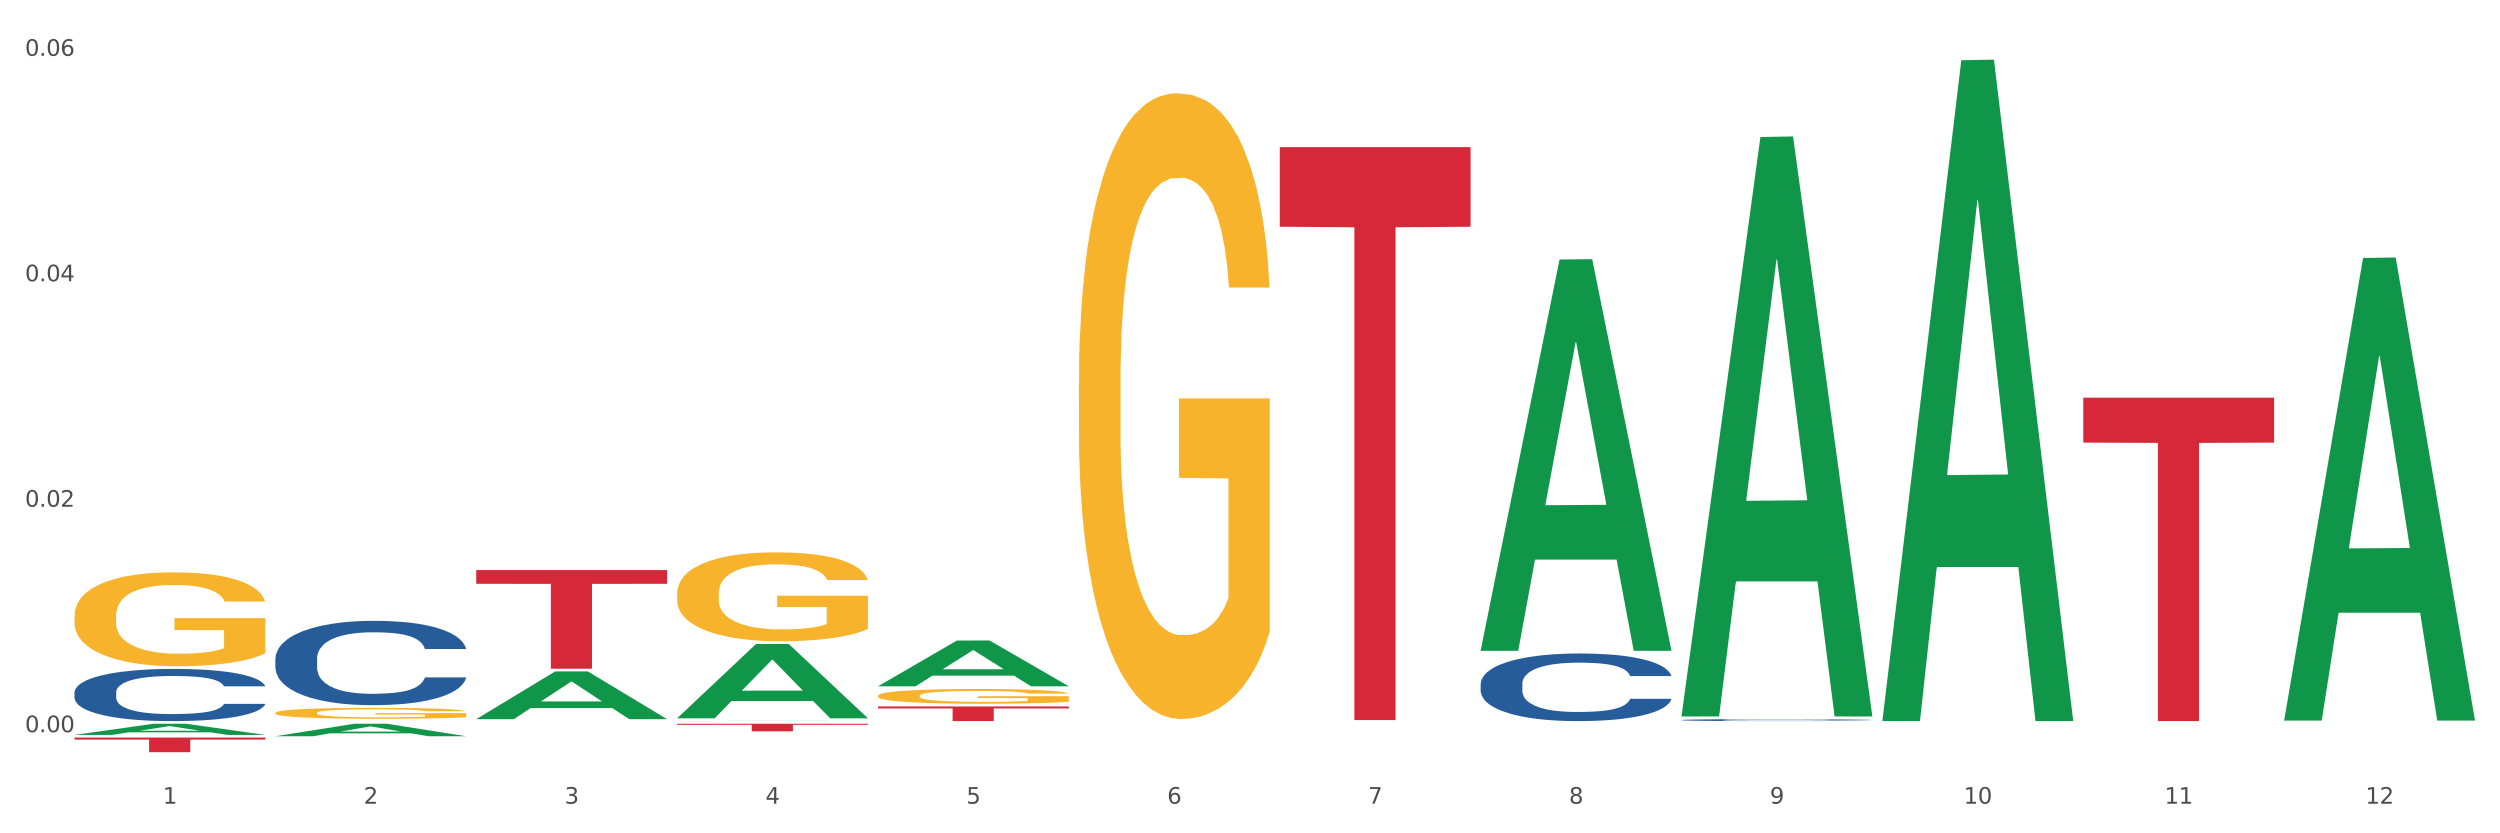 <?xml version="1.0" encoding="utf-8" standalone="no"?>
<!DOCTYPE svg PUBLIC "-//W3C//DTD SVG 1.1//EN"
  "http://www.w3.org/Graphics/SVG/1.1/DTD/svg11.dtd">
<svg xmlns:xlink="http://www.w3.org/1999/xlink" width="1080pt" height="360pt" viewBox="0 0 1080 360" xmlns="http://www.w3.org/2000/svg" version="1.1">
 <rect x="0" y="0" width="1080" height="360" fill="#333333" stroke="none"/>
 <defs>
  <style type="text/css">*{stroke-linejoin: round; stroke-linecap: butt}</style>
 </defs>
 <g id="figure_1">
  <g id="patch_1">
   <path d="M 0 360 
L 1080 360 
L 1080 0 
L 0 0 
z
" style="fill: #ffffff; stroke: #ffffff; stroke-linejoin: miter"/>
  </g>
  <g id="axes_1">
   <g id="matplotlib.axis_1">
    <g id="xtick_1">
     <g id="text_1">
      <!-- 1 -->
      <g style="fill: #4d4d4d" transform="translate(70.342 347.204) scale(0.096 -0.096)">
       <defs>
        <path id="DejaVuSans-31" d="M 794 531 
L 1825 531 
L 1825 4091 
L 703 3866 
L 703 4441 
L 1819 4666 
L 2450 4666 
L 2450 531 
L 3481 531 
L 3481 0 
L 794 0 
L 794 531 
z
" transform="scale(0.016)"/>
       </defs>
       <use xlink:href="#DejaVuSans-31"/>
      </g>
     </g>
    </g>
    <g id="xtick_2">
     <g id="text_2">
      <!-- 2 -->
      <g style="fill: #4d4d4d" transform="translate(157.122 347.204) scale(0.096 -0.096)">
       <defs>
        <path id="DejaVuSans-32" d="M 1228 531 
L 3431 531 
L 3431 0 
L 469 0 
L 469 531 
Q 828 903 1448 1529 
Q 2069 2156 2228 2338 
Q 2531 2678 2651 2914 
Q 2772 3150 2772 3378 
Q 2772 3750 2511 3984 
Q 2250 4219 1831 4219 
Q 1534 4219 1204 4116 
Q 875 4013 500 3803 
L 500 4441 
Q 881 4594 1212 4672 
Q 1544 4750 1819 4750 
Q 2544 4750 2975 4387 
Q 3406 4025 3406 3419 
Q 3406 3131 3298 2873 
Q 3191 2616 2906 2266 
Q 2828 2175 2409 1742 
Q 1991 1309 1228 531 
z
" transform="scale(0.016)"/>
       </defs>
       <use xlink:href="#DejaVuSans-32"/>
      </g>
     </g>
    </g>
    <g id="xtick_3">
     <g id="text_3">
      <!-- 3 -->
      <g style="fill: #4d4d4d" transform="translate(243.902 347.204) scale(0.096 -0.096)">
       <defs>
        <path id="DejaVuSans-33" d="M 2597 2516 
Q 3050 2419 3304 2112 
Q 3559 1806 3559 1356 
Q 3559 666 3084 287 
Q 2609 -91 1734 -91 
Q 1441 -91 1130 -33 
Q 819 25 488 141 
L 488 750 
Q 750 597 1062 519 
Q 1375 441 1716 441 
Q 2309 441 2620 675 
Q 2931 909 2931 1356 
Q 2931 1769 2642 2001 
Q 2353 2234 1838 2234 
L 1294 2234 
L 1294 2753 
L 1863 2753 
Q 2328 2753 2575 2939 
Q 2822 3125 2822 3475 
Q 2822 3834 2567 4026 
Q 2313 4219 1838 4219 
Q 1578 4219 1281 4162 
Q 984 4106 628 3988 
L 628 4550 
Q 988 4650 1302 4700 
Q 1616 4750 1894 4750 
Q 2613 4750 3031 4423 
Q 3450 4097 3450 3541 
Q 3450 3153 3228 2886 
Q 3006 2619 2597 2516 
z
" transform="scale(0.016)"/>
       </defs>
       <use xlink:href="#DejaVuSans-33"/>
      </g>
     </g>
    </g>
    <g id="xtick_4">
     <g id="text_4">
      <!-- 4 -->
      <g style="fill: #4d4d4d" transform="translate(330.683 347.204) scale(0.096 -0.096)">
       <defs>
        <path id="DejaVuSans-34" d="M 2419 4116 
L 825 1625 
L 2419 1625 
L 2419 4116 
z
M 2253 4666 
L 3047 4666 
L 3047 1625 
L 3713 1625 
L 3713 1100 
L 3047 1100 
L 3047 0 
L 2419 0 
L 2419 1100 
L 313 1100 
L 313 1709 
L 2253 4666 
z
" transform="scale(0.016)"/>
       </defs>
       <use xlink:href="#DejaVuSans-34"/>
      </g>
     </g>
    </g>
    <g id="xtick_5">
     <g id="text_5">
      <!-- 5 -->
      <g style="fill: #4d4d4d" transform="translate(417.463 347.204) scale(0.096 -0.096)">
       <defs>
        <path id="DejaVuSans-35" d="M 691 4666 
L 3169 4666 
L 3169 4134 
L 1269 4134 
L 1269 2991 
Q 1406 3038 1543 3061 
Q 1681 3084 1819 3084 
Q 2600 3084 3056 2656 
Q 3513 2228 3513 1497 
Q 3513 744 3044 326 
Q 2575 -91 1722 -91 
Q 1428 -91 1123 -41 
Q 819 9 494 109 
L 494 744 
Q 775 591 1075 516 
Q 1375 441 1709 441 
Q 2250 441 2565 725 
Q 2881 1009 2881 1497 
Q 2881 1984 2565 2268 
Q 2250 2553 1709 2553 
Q 1456 2553 1204 2497 
Q 953 2441 691 2322 
L 691 4666 
z
" transform="scale(0.016)"/>
       </defs>
       <use xlink:href="#DejaVuSans-35"/>
      </g>
     </g>
    </g>
    <g id="xtick_6">
     <g id="text_6">
      <!-- 6 -->
      <g style="fill: #4d4d4d" transform="translate(504.243 347.204) scale(0.096 -0.096)">
       <defs>
        <path id="DejaVuSans-36" d="M 2113 2584 
Q 1688 2584 1439 2293 
Q 1191 2003 1191 1497 
Q 1191 994 1439 701 
Q 1688 409 2113 409 
Q 2538 409 2786 701 
Q 3034 994 3034 1497 
Q 3034 2003 2786 2293 
Q 2538 2584 2113 2584 
z
M 3366 4563 
L 3366 3988 
Q 3128 4100 2886 4159 
Q 2644 4219 2406 4219 
Q 1781 4219 1451 3797 
Q 1122 3375 1075 2522 
Q 1259 2794 1537 2939 
Q 1816 3084 2150 3084 
Q 2853 3084 3261 2657 
Q 3669 2231 3669 1497 
Q 3669 778 3244 343 
Q 2819 -91 2113 -91 
Q 1303 -91 875 529 
Q 447 1150 447 2328 
Q 447 3434 972 4092 
Q 1497 4750 2381 4750 
Q 2619 4750 2861 4703 
Q 3103 4656 3366 4563 
z
" transform="scale(0.016)"/>
       </defs>
       <use xlink:href="#DejaVuSans-36"/>
      </g>
     </g>
    </g>
    <g id="xtick_7">
     <g id="text_7">
      <!-- 7 -->
      <g style="fill: #4d4d4d" transform="translate(591.024 347.204) scale(0.096 -0.096)">
       <defs>
        <path id="DejaVuSans-37" d="M 525 4666 
L 3525 4666 
L 3525 4397 
L 1831 0 
L 1172 0 
L 2766 4134 
L 525 4134 
L 525 4666 
z
" transform="scale(0.016)"/>
       </defs>
       <use xlink:href="#DejaVuSans-37"/>
      </g>
     </g>
    </g>
    <g id="xtick_8">
     <g id="text_8">
      <!-- 8 -->
      <g style="fill: #4d4d4d" transform="translate(677.804 347.204) scale(0.096 -0.096)">
       <defs>
        <path id="DejaVuSans-38" d="M 2034 2216 
Q 1584 2216 1326 1975 
Q 1069 1734 1069 1313 
Q 1069 891 1326 650 
Q 1584 409 2034 409 
Q 2484 409 2743 651 
Q 3003 894 3003 1313 
Q 3003 1734 2745 1975 
Q 2488 2216 2034 2216 
z
M 1403 2484 
Q 997 2584 770 2862 
Q 544 3141 544 3541 
Q 544 4100 942 4425 
Q 1341 4750 2034 4750 
Q 2731 4750 3128 4425 
Q 3525 4100 3525 3541 
Q 3525 3141 3298 2862 
Q 3072 2584 2669 2484 
Q 3125 2378 3379 2068 
Q 3634 1759 3634 1313 
Q 3634 634 3220 271 
Q 2806 -91 2034 -91 
Q 1263 -91 848 271 
Q 434 634 434 1313 
Q 434 1759 690 2068 
Q 947 2378 1403 2484 
z
M 1172 3481 
Q 1172 3119 1398 2916 
Q 1625 2713 2034 2713 
Q 2441 2713 2670 2916 
Q 2900 3119 2900 3481 
Q 2900 3844 2670 4047 
Q 2441 4250 2034 4250 
Q 1625 4250 1398 4047 
Q 1172 3844 1172 3481 
z
" transform="scale(0.016)"/>
       </defs>
       <use xlink:href="#DejaVuSans-38"/>
      </g>
     </g>
    </g>
    <g id="xtick_9">
     <g id="text_9">
      <!-- 9 -->
      <g style="fill: #4d4d4d" transform="translate(764.584 347.204) scale(0.096 -0.096)">
       <defs>
        <path id="DejaVuSans-39" d="M 703 97 
L 703 672 
Q 941 559 1184 500 
Q 1428 441 1663 441 
Q 2288 441 2617 861 
Q 2947 1281 2994 2138 
Q 2813 1869 2534 1725 
Q 2256 1581 1919 1581 
Q 1219 1581 811 2004 
Q 403 2428 403 3163 
Q 403 3881 828 4315 
Q 1253 4750 1959 4750 
Q 2769 4750 3195 4129 
Q 3622 3509 3622 2328 
Q 3622 1225 3098 567 
Q 2575 -91 1691 -91 
Q 1453 -91 1209 -44 
Q 966 3 703 97 
z
M 1959 2075 
Q 2384 2075 2632 2365 
Q 2881 2656 2881 3163 
Q 2881 3666 2632 3958 
Q 2384 4250 1959 4250 
Q 1534 4250 1286 3958 
Q 1038 3666 1038 3163 
Q 1038 2656 1286 2365 
Q 1534 2075 1959 2075 
z
" transform="scale(0.016)"/>
       </defs>
       <use xlink:href="#DejaVuSans-39"/>
      </g>
     </g>
    </g>
    <g id="xtick_10">
     <g id="text_10">
      <!-- 10 -->
      <g style="fill: #4d4d4d" transform="translate(848.311 347.204) scale(0.096 -0.096)">
       <defs>
        <path id="DejaVuSans-30" d="M 2034 4250 
Q 1547 4250 1301 3770 
Q 1056 3291 1056 2328 
Q 1056 1369 1301 889 
Q 1547 409 2034 409 
Q 2525 409 2770 889 
Q 3016 1369 3016 2328 
Q 3016 3291 2770 3770 
Q 2525 4250 2034 4250 
z
M 2034 4750 
Q 2819 4750 3233 4129 
Q 3647 3509 3647 2328 
Q 3647 1150 3233 529 
Q 2819 -91 2034 -91 
Q 1250 -91 836 529 
Q 422 1150 422 2328 
Q 422 3509 836 4129 
Q 1250 4750 2034 4750 
z
" transform="scale(0.016)"/>
       </defs>
       <use xlink:href="#DejaVuSans-31"/>
       <use xlink:href="#DejaVuSans-30" transform="translate(63.623 0)"/>
      </g>
     </g>
    </g>
    <g id="xtick_11">
     <g id="text_11">
      <!-- 11 -->
      <g style="fill: #4d4d4d" transform="translate(935.091 347.204) scale(0.096 -0.096)">
       <use xlink:href="#DejaVuSans-31"/>
       <use xlink:href="#DejaVuSans-31" transform="translate(63.623 0)"/>
      </g>
     </g>
    </g>
    <g id="xtick_12">
     <g id="text_12">
      <!-- 12 -->
      <g style="fill: #4d4d4d" transform="translate(1021.871 347.204) scale(0.096 -0.096)">
       <use xlink:href="#DejaVuSans-31"/>
       <use xlink:href="#DejaVuSans-32" transform="translate(63.623 0)"/>
      </g>
     </g>
    </g>
    <g id="xtick_13"/>
    <g id="xtick_14"/>
    <g id="xtick_15"/>
    <g id="xtick_16"/>
    <g id="xtick_17"/>
    <g id="xtick_18"/>
    <g id="xtick_19"/>
    <g id="xtick_20"/>
    <g id="xtick_21"/>
    <g id="xtick_22"/>
    <g id="xtick_23"/>
   </g>
   <g id="matplotlib.axis_2">
    <g id="ytick_1">
     <g id="text_13">
      <!-- 0.00 -->
      <g style="fill: #4d4d4d" transform="translate(10.8 316.31) scale(0.096 -0.096)">
       <defs>
        <path id="DejaVuSans-2e" d="M 684 794 
L 1344 794 
L 1344 0 
L 684 0 
L 684 794 
z
" transform="scale(0.016)"/>
       </defs>
       <use xlink:href="#DejaVuSans-30"/>
       <use xlink:href="#DejaVuSans-2e" transform="translate(63.623 0)"/>
       <use xlink:href="#DejaVuSans-30" transform="translate(95.41 0)"/>
       <use xlink:href="#DejaVuSans-30" transform="translate(159.033 0)"/>
      </g>
     </g>
    </g>
    <g id="ytick_2">
     <g id="text_14">
      <!-- 0.02 -->
      <g style="fill: #4d4d4d" transform="translate(10.8 218.911) scale(0.096 -0.096)">
       <use xlink:href="#DejaVuSans-30"/>
       <use xlink:href="#DejaVuSans-2e" transform="translate(63.623 0)"/>
       <use xlink:href="#DejaVuSans-30" transform="translate(95.41 0)"/>
       <use xlink:href="#DejaVuSans-32" transform="translate(159.033 0)"/>
      </g>
     </g>
    </g>
    <g id="ytick_3">
     <g id="text_15">
      <!-- 0.04 -->
      <g style="fill: #4d4d4d" transform="translate(10.8 121.513) scale(0.096 -0.096)">
       <use xlink:href="#DejaVuSans-30"/>
       <use xlink:href="#DejaVuSans-2e" transform="translate(63.623 0)"/>
       <use xlink:href="#DejaVuSans-30" transform="translate(95.41 0)"/>
       <use xlink:href="#DejaVuSans-34" transform="translate(159.033 0)"/>
      </g>
     </g>
    </g>
    <g id="ytick_4">
     <g id="text_16">
      <!-- 0.06 -->
      <g style="fill: #4d4d4d" transform="translate(10.8 24.115) scale(0.096 -0.096)">
       <use xlink:href="#DejaVuSans-30"/>
       <use xlink:href="#DejaVuSans-2e" transform="translate(63.623 0)"/>
       <use xlink:href="#DejaVuSans-30" transform="translate(95.41 0)"/>
       <use xlink:href="#DejaVuSans-36" transform="translate(159.033 0)"/>
      </g>
     </g>
    </g>
    <g id="ytick_5"/>
    <g id="ytick_6"/>
    <g id="ytick_7"/>
   </g>
   <g id="PolyCollection_1">
    <path d="M 32.175 317.47 
L 32.26 317.465 
L 66.256 312.667 
L 80.365 312.662 
L 114.616 317.479 
L 98.298 317.479 
L 90.904 316.357 
L 55.803 316.357 
L 55.548 316.375 
L 48.408 317.479 
L 32.175 317.479 
L 32.175 317.47 
L 60.222 315.688 
L 86.484 315.683 
L 73.481 313.689 
L 73.311 313.68 
L 73.141 313.693 
L 60.137 315.683 
L 60.222 315.688 
L 32.175 317.47 
z
" clip-path="url(#pbe9afb6600)" style="fill: #109648"/>
    <path d="M 32.175 299.101 
L 32.272 299.08 
L 32.272 298.504 
L 32.565 297.722 
L 33.637 296.281 
L 35.001 295.189 
L 37.34 293.913 
L 38.607 293.378 
L 40.263 292.781 
L 43.674 291.813 
L 47.572 290.99 
L 50.3 290.537 
L 52.347 290.249 
L 56.927 289.734 
L 59.558 289.508 
L 62.287 289.322 
L 64.625 289.199 
L 68.523 289.055 
L 71.642 288.993 
L 75.247 288.972 
L 78.268 288.993 
L 82.263 289.075 
L 88.11 289.322 
L 90.352 289.466 
L 93.373 289.713 
L 96.491 290.043 
L 99.025 290.372 
L 101.948 290.846 
L 104.969 291.463 
L 107.892 292.246 
L 109.939 292.966 
L 111.595 293.728 
L 113.057 294.654 
L 114.129 295.663 
L 114.616 296.507 
L 96.783 296.507 
L 96.296 295.745 
L 95.322 294.922 
L 94.347 294.366 
L 93.275 293.913 
L 91.619 293.398 
L 90.157 293.069 
L 87.721 292.678 
L 85.479 292.431 
L 83.628 292.287 
L 81.386 292.163 
L 76.611 292.04 
L 73.201 292.04 
L 71.057 292.081 
L 68.426 292.184 
L 66.184 292.328 
L 63.553 292.575 
L 61.507 292.843 
L 59.461 293.193 
L 58.291 293.44 
L 56.537 293.893 
L 55.368 294.263 
L 53.809 294.901 
L 52.932 295.354 
L 51.372 296.528 
L 50.69 297.392 
L 50.398 297.989 
L 50.203 298.648 
L 50.203 301.86 
L 50.788 303.301 
L 51.275 303.918 
L 52.054 304.618 
L 53.516 305.524 
L 55.66 306.409 
L 57.901 307.047 
L 59.753 307.439 
L 61.507 307.727 
L 63.261 307.953 
L 65.405 308.159 
L 67.159 308.283 
L 69.79 308.406 
L 72.908 308.468 
L 75.345 308.468 
L 80.314 308.365 
L 82.556 308.262 
L 84.7 308.118 
L 87.038 307.891 
L 88.89 307.644 
L 89.962 307.459 
L 91.716 307.068 
L 93.08 306.656 
L 94.25 306.183 
L 95.029 305.771 
L 95.906 305.153 
L 96.588 304.453 
L 96.783 304.083 
L 114.616 304.083 
L 114.227 304.824 
L 113.544 305.545 
L 112.18 306.512 
L 111.108 307.068 
L 109.452 307.747 
L 107.697 308.324 
L 105.261 308.962 
L 103.02 309.435 
L 100.681 309.847 
L 98.148 310.218 
L 93.567 310.732 
L 91.911 310.877 
L 88.403 311.124 
L 85.674 311.268 
L 81.679 311.412 
L 77.586 311.494 
L 73.298 311.515 
L 69.498 311.474 
L 65.307 311.35 
L 62.676 311.227 
L 59.753 311.041 
L 56.342 310.753 
L 53.126 310.403 
L 50.105 309.991 
L 47.279 309.518 
L 44.648 308.983 
L 41.238 308.097 
L 38.704 307.233 
L 36.853 306.43 
L 35.586 305.75 
L 34.319 304.886 
L 33.637 304.289 
L 32.565 302.848 
L 32.175 301.51 
L 32.175 299.101 
z
" clip-path="url(#pbe9afb6600)" style="fill: #255c99"/>
    <path d="M 118.955 284.572 
L 119.053 284.538 
L 119.053 283.607 
L 119.345 282.343 
L 120.417 280.014 
L 121.781 278.251 
L 124.12 276.188 
L 125.387 275.323 
L 127.044 274.358 
L 130.454 272.795 
L 134.352 271.464 
L 137.081 270.732 
L 139.127 270.266 
L 143.707 269.435 
L 146.338 269.069 
L 149.067 268.769 
L 151.406 268.57 
L 155.304 268.337 
L 158.422 268.237 
L 162.028 268.204 
L 165.048 268.237 
L 169.044 268.37 
L 174.891 268.769 
L 177.132 269.002 
L 180.153 269.402 
L 183.271 269.934 
L 185.805 270.466 
L 188.728 271.231 
L 191.749 272.229 
L 194.673 273.493 
L 196.719 274.658 
L 198.376 275.889 
L 199.837 277.386 
L 200.909 279.016 
L 201.397 280.38 
L 183.564 280.38 
L 183.076 279.149 
L 182.102 277.818 
L 181.127 276.92 
L 180.055 276.188 
L 178.399 275.356 
L 176.937 274.824 
L 174.501 274.192 
L 172.26 273.793 
L 170.408 273.56 
L 168.167 273.36 
L 163.392 273.161 
L 159.981 273.161 
L 157.837 273.227 
L 155.206 273.394 
L 152.965 273.627 
L 150.334 274.026 
L 148.287 274.458 
L 146.241 275.024 
L 145.071 275.423 
L 143.317 276.155 
L 142.148 276.754 
L 140.589 277.785 
L 139.712 278.517 
L 138.153 280.413 
L 137.471 281.81 
L 137.178 282.775 
L 136.983 283.84 
L 136.983 289.029 
L 137.568 291.358 
L 138.055 292.356 
L 138.835 293.487 
L 140.297 294.951 
L 142.44 296.382 
L 144.682 297.413 
L 146.533 298.045 
L 148.287 298.511 
L 150.041 298.877 
L 152.185 299.209 
L 153.939 299.409 
L 156.57 299.609 
L 159.689 299.708 
L 162.125 299.708 
L 167.095 299.542 
L 169.336 299.376 
L 171.48 299.143 
L 173.819 298.777 
L 175.67 298.378 
L 176.742 298.078 
L 178.496 297.446 
L 179.861 296.781 
L 181.03 296.016 
L 181.81 295.35 
L 182.687 294.352 
L 183.369 293.221 
L 183.564 292.622 
L 201.397 292.622 
L 201.007 293.82 
L 200.325 294.984 
L 198.96 296.548 
L 197.889 297.446 
L 196.232 298.544 
L 194.478 299.475 
L 192.042 300.507 
L 189.8 301.272 
L 187.462 301.937 
L 184.928 302.536 
L 180.348 303.368 
L 178.691 303.601 
L 175.183 304 
L 172.454 304.233 
L 168.459 304.466 
L 164.366 304.599 
L 160.079 304.632 
L 156.278 304.565 
L 152.088 304.366 
L 149.457 304.166 
L 146.533 303.867 
L 143.123 303.401 
L 139.907 302.836 
L 136.886 302.17 
L 134.06 301.405 
L 131.429 300.54 
L 128.018 299.11 
L 125.484 297.712 
L 123.633 296.415 
L 122.366 295.317 
L 121.099 293.92 
L 120.417 292.955 
L 119.345 290.626 
L 118.955 288.464 
L 118.955 284.572 
z
" clip-path="url(#pbe9afb6600)" style="fill: #255c99"/>
    <path d="M 292.516 311.481 
L 292.613 311.481 
L 292.613 311.48 
L 292.906 311.478 
L 293.978 311.474 
L 295.342 311.471 
L 297.681 311.467 
L 298.948 311.466 
L 300.604 311.464 
L 304.015 311.462 
L 307.913 311.46 
L 310.641 311.458 
L 312.688 311.458 
L 317.268 311.456 
L 319.899 311.456 
L 322.628 311.455 
L 324.966 311.455 
L 328.864 311.454 
L 331.983 311.454 
L 335.588 311.454 
L 338.609 311.454 
L 342.604 311.454 
L 348.451 311.455 
L 350.693 311.456 
L 353.714 311.456 
L 356.832 311.457 
L 359.366 311.458 
L 362.289 311.459 
L 365.31 311.461 
L 368.233 311.463 
L 370.28 311.465 
L 371.936 311.467 
L 373.398 311.469 
L 374.47 311.472 
L 374.957 311.474 
L 357.124 311.474 
L 356.637 311.472 
L 355.663 311.47 
L 354.688 311.469 
L 353.616 311.467 
L 351.96 311.466 
L 350.498 311.465 
L 348.062 311.464 
L 345.82 311.463 
L 343.969 311.463 
L 341.727 311.463 
L 336.952 311.462 
L 333.542 311.462 
L 331.398 311.463 
L 328.767 311.463 
L 326.525 311.463 
L 323.894 311.464 
L 321.848 311.465 
L 319.802 311.466 
L 318.632 311.466 
L 316.878 311.467 
L 315.709 311.468 
L 314.15 311.47 
L 313.273 311.471 
L 311.713 311.474 
L 311.031 311.477 
L 310.739 311.478 
L 310.544 311.48 
L 310.544 311.489 
L 311.129 311.493 
L 311.616 311.494 
L 312.395 311.496 
L 313.857 311.499 
L 316.001 311.501 
L 318.242 311.503 
L 320.094 311.504 
L 321.848 311.505 
L 323.602 311.505 
L 325.746 311.506 
L 327.5 311.506 
L 330.131 311.506 
L 333.249 311.507 
L 335.686 311.507 
L 340.655 311.506 
L 342.897 311.506 
L 345.041 311.506 
L 347.379 311.505 
L 349.231 311.504 
L 350.303 311.504 
L 352.057 311.503 
L 353.421 311.502 
L 354.591 311.5 
L 355.37 311.499 
L 356.247 311.498 
L 356.929 311.496 
L 357.124 311.495 
L 374.957 311.495 
L 374.568 311.497 
L 373.885 311.499 
L 372.521 311.501 
L 371.449 311.503 
L 369.793 311.505 
L 368.038 311.506 
L 365.602 311.508 
L 363.361 311.509 
L 361.022 311.51 
L 358.489 311.511 
L 353.908 311.513 
L 352.252 311.513 
L 348.744 311.514 
L 346.015 311.514 
L 342.02 311.514 
L 337.927 311.515 
L 333.639 311.515 
L 329.839 311.515 
L 325.648 311.514 
L 323.017 311.514 
L 320.094 311.513 
L 316.683 311.513 
L 313.467 311.512 
L 310.447 311.511 
L 307.621 311.509 
L 304.989 311.508 
L 301.579 311.506 
L 299.045 311.503 
L 297.194 311.501 
L 295.927 311.499 
L 294.66 311.497 
L 293.978 311.495 
L 292.906 311.491 
L 292.516 311.488 
L 292.516 311.481 
z
" clip-path="url(#pbe9afb6600)" style="fill: #255c99"/>
    <path d="M 639.637 295.429 
L 639.735 295.402 
L 639.735 294.655 
L 640.027 293.642 
L 641.099 291.774 
L 642.463 290.361 
L 644.802 288.707 
L 646.069 288.013 
L 647.726 287.239 
L 651.136 285.986 
L 655.034 284.919 
L 657.763 284.332 
L 659.809 283.958 
L 664.389 283.291 
L 667.02 282.998 
L 669.749 282.758 
L 672.088 282.598 
L 675.986 282.411 
L 679.104 282.331 
L 682.71 282.304 
L 685.73 282.331 
L 689.726 282.438 
L 695.573 282.758 
L 697.814 282.945 
L 700.835 283.265 
L 703.953 283.692 
L 706.487 284.118 
L 709.41 284.732 
L 712.431 285.532 
L 715.355 286.546 
L 717.401 287.48 
L 719.058 288.467 
L 720.519 289.667 
L 721.591 290.974 
L 722.079 292.068 
L 704.246 292.068 
L 703.758 291.081 
L 702.784 290.014 
L 701.809 289.294 
L 700.737 288.707 
L 699.081 288.04 
L 697.619 287.613 
L 695.183 287.106 
L 692.942 286.786 
L 691.09 286.599 
L 688.849 286.439 
L 684.074 286.279 
L 680.663 286.279 
L 678.519 286.332 
L 675.888 286.466 
L 673.647 286.653 
L 671.016 286.973 
L 668.969 287.319 
L 666.923 287.773 
L 665.754 288.093 
L 663.999 288.68 
L 662.83 289.16 
L 661.271 289.987 
L 660.394 290.574 
L 658.835 292.094 
L 658.153 293.215 
L 657.86 293.989 
L 657.665 294.842 
L 657.665 299.004 
L 658.25 300.871 
L 658.737 301.671 
L 659.517 302.578 
L 660.979 303.752 
L 663.122 304.899 
L 665.364 305.726 
L 667.215 306.233 
L 668.969 306.606 
L 670.723 306.9 
L 672.867 307.167 
L 674.621 307.327 
L 677.252 307.487 
L 680.371 307.567 
L 682.807 307.567 
L 687.777 307.433 
L 690.018 307.3 
L 692.162 307.113 
L 694.501 306.82 
L 696.352 306.5 
L 697.424 306.26 
L 699.178 305.753 
L 700.543 305.219 
L 701.712 304.606 
L 702.492 304.072 
L 703.369 303.272 
L 704.051 302.365 
L 704.246 301.885 
L 722.079 301.885 
L 721.689 302.845 
L 721.007 303.779 
L 719.642 305.032 
L 718.571 305.753 
L 716.914 306.633 
L 715.16 307.38 
L 712.724 308.207 
L 710.482 308.82 
L 708.144 309.354 
L 705.61 309.834 
L 701.03 310.501 
L 699.373 310.688 
L 695.865 311.008 
L 693.136 311.195 
L 689.141 311.381 
L 685.048 311.488 
L 680.761 311.515 
L 676.96 311.461 
L 672.77 311.301 
L 670.139 311.141 
L 667.215 310.901 
L 663.805 310.528 
L 660.589 310.074 
L 657.568 309.541 
L 654.742 308.927 
L 652.111 308.234 
L 648.7 307.086 
L 646.166 305.966 
L 644.315 304.926 
L 643.048 304.045 
L 641.781 302.925 
L 641.099 302.151 
L 640.027 300.284 
L 639.637 298.55 
L 639.637 295.429 
z
" clip-path="url(#pbe9afb6600)" style="fill: #255c99"/>
    <path d="M 726.418 311.047 
L 726.515 311.046 
L 726.515 311.025 
L 726.807 310.995 
L 727.879 310.941 
L 729.244 310.9 
L 731.582 310.852 
L 732.849 310.832 
L 734.506 310.809 
L 737.917 310.773 
L 741.815 310.742 
L 744.543 310.725 
L 746.589 310.714 
L 751.17 310.695 
L 753.801 310.686 
L 756.529 310.679 
L 758.868 310.674 
L 762.766 310.669 
L 765.884 310.667 
L 769.49 310.666 
L 772.511 310.667 
L 776.506 310.67 
L 782.353 310.679 
L 784.594 310.684 
L 787.615 310.694 
L 790.734 310.706 
L 793.267 310.719 
L 796.191 310.736 
L 799.212 310.76 
L 802.135 310.789 
L 804.181 310.816 
L 805.838 310.845 
L 807.3 310.88 
L 808.372 310.918 
L 808.859 310.95 
L 791.026 310.95 
L 790.539 310.921 
L 789.564 310.89 
L 788.59 310.869 
L 787.518 310.852 
L 785.861 310.833 
L 784.399 310.82 
L 781.963 310.805 
L 779.722 310.796 
L 777.87 310.791 
L 775.629 310.786 
L 770.854 310.781 
L 767.443 310.781 
L 765.3 310.783 
L 762.668 310.787 
L 760.427 310.792 
L 757.796 310.802 
L 755.75 310.812 
L 753.703 310.825 
L 752.534 310.834 
L 750.78 310.851 
L 749.61 310.865 
L 748.051 310.889 
L 747.174 310.906 
L 745.615 310.95 
L 744.933 310.983 
L 744.641 311.005 
L 744.446 311.03 
L 744.446 311.151 
L 745.03 311.205 
L 745.518 311.229 
L 746.297 311.255 
L 747.759 311.289 
L 749.903 311.322 
L 752.144 311.346 
L 753.996 311.361 
L 755.75 311.372 
L 757.504 311.381 
L 759.648 311.388 
L 761.402 311.393 
L 764.033 311.398 
L 767.151 311.4 
L 769.587 311.4 
L 774.557 311.396 
L 776.798 311.392 
L 778.942 311.387 
L 781.281 311.378 
L 783.133 311.369 
L 784.205 311.362 
L 785.959 311.347 
L 787.323 311.332 
L 788.492 311.314 
L 789.272 311.298 
L 790.149 311.275 
L 790.831 311.249 
L 791.026 311.235 
L 808.859 311.235 
L 808.469 311.263 
L 807.787 311.29 
L 806.423 311.326 
L 805.351 311.347 
L 803.694 311.373 
L 801.94 311.395 
L 799.504 311.419 
L 797.263 311.436 
L 794.924 311.452 
L 792.39 311.466 
L 787.81 311.485 
L 786.154 311.491 
L 782.645 311.5 
L 779.917 311.505 
L 775.921 311.511 
L 771.829 311.514 
L 767.541 311.515 
L 763.74 311.513 
L 759.55 311.509 
L 756.919 311.504 
L 753.996 311.497 
L 750.585 311.486 
L 747.369 311.473 
L 744.348 311.457 
L 741.522 311.44 
L 738.891 311.419 
L 735.48 311.386 
L 732.947 311.353 
L 731.095 311.323 
L 729.828 311.298 
L 728.562 311.265 
L 727.879 311.243 
L 726.807 311.188 
L 726.418 311.138 
L 726.418 311.047 
z
" clip-path="url(#pbe9afb6600)" style="fill: #255c99"/>
    <path d="M 32.175 318.626 
L 114.616 318.626 
L 114.616 319.505 
L 82.187 319.511 
L 82.187 324.95 
L 64.409 324.95 
L 64.409 319.511 
L 32.175 319.505 
L 32.175 318.632 
L 32.175 318.626 
z
" clip-path="url(#pbe9afb6600)" style="fill: #d62839"/>
    <path d="M 205.736 246.274 
L 288.177 246.274 
L 288.177 252.197 
L 255.747 252.237 
L 255.747 288.893 
L 237.97 288.893 
L 237.97 252.237 
L 205.736 252.197 
L 205.736 246.314 
L 205.736 246.274 
z
" clip-path="url(#pbe9afb6600)" style="fill: #d62839"/>
    <path d="M 292.516 312.662 
L 374.957 312.662 
L 374.957 313.118 
L 342.528 313.121 
L 342.528 315.938 
L 324.75 315.938 
L 324.75 313.121 
L 292.516 313.118 
L 292.516 312.665 
L 292.516 312.662 
z
" clip-path="url(#pbe9afb6600)" style="fill: #d62839"/>
    <path d="M 379.296 305.18 
L 461.738 305.18 
L 461.738 306.061 
L 429.308 306.067 
L 429.308 311.515 
L 411.531 311.515 
L 411.531 306.067 
L 379.296 306.061 
L 379.296 305.186 
L 379.296 305.18 
z
" clip-path="url(#pbe9afb6600)" style="fill: #d62839"/>
    <path d="M 552.857 63.556 
L 635.298 63.556 
L 635.298 97.953 
L 602.869 98.186 
L 602.869 311.078 
L 585.091 311.078 
L 585.091 98.186 
L 552.857 97.953 
L 552.857 63.788 
L 552.857 63.556 
z
" clip-path="url(#pbe9afb6600)" style="fill: #d62839"/>
    <path d="M 899.978 171.787 
L 982.42 171.787 
L 982.42 191.205 
L 949.99 191.336 
L 949.99 311.515 
L 932.213 311.515 
L 932.213 191.336 
L 899.978 191.205 
L 899.978 171.918 
L 899.978 171.787 
z
" clip-path="url(#pbe9afb6600)" style="fill: #d62839"/>
    <path d="M 466.077 165.203 
L 466.174 164.956 
L 466.174 156.068 
L 466.369 148.415 
L 467.342 129.899 
L 468.802 114.593 
L 469.873 106.446 
L 470.943 99.78 
L 472.209 93.114 
L 473.766 86.201 
L 476.589 76.079 
L 478.341 70.895 
L 480.482 65.464 
L 484.375 57.563 
L 487.198 53.12 
L 490.118 49.416 
L 494.887 44.973 
L 498.002 42.997 
L 501.311 41.516 
L 505.302 40.529 
L 508.319 40.282 
L 514.938 41.022 
L 520.583 43.244 
L 523.309 44.973 
L 526.813 47.935 
L 528.662 49.91 
L 531.679 53.86 
L 534.794 59.045 
L 536.935 63.489 
L 540.147 71.882 
L 542.581 80.276 
L 544.819 90.645 
L 545.987 97.805 
L 546.863 104.471 
L 547.642 112.124 
L 548.421 124.221 
L 530.901 124.221 
L 530.219 115.58 
L 529.149 107.433 
L 527.591 99.533 
L 526.229 94.595 
L 523.893 88.423 
L 521.751 84.473 
L 519.513 81.511 
L 516.787 79.042 
L 514.646 77.808 
L 511.629 76.82 
L 505.691 77.067 
L 501.701 79.042 
L 498.975 81.511 
L 497.223 83.733 
L 495.666 86.201 
L 493.914 89.658 
L 491.87 94.842 
L 490.41 99.533 
L 488.95 105.458 
L 487.782 111.383 
L 486.711 118.296 
L 485.835 125.702 
L 485.154 133.356 
L 484.57 142.737 
L 484.083 158.29 
L 484.083 192.113 
L 484.278 199.766 
L 484.765 209.888 
L 485.349 217.542 
L 486.322 226.676 
L 487.198 232.848 
L 488.853 241.736 
L 490.702 249.142 
L 492.162 253.833 
L 493.622 257.783 
L 496.153 263.214 
L 498.975 267.658 
L 501.409 270.374 
L 504.718 272.843 
L 506.957 273.83 
L 508.903 274.324 
L 513.673 274.324 
L 517.079 273.583 
L 520.875 271.855 
L 523.795 269.633 
L 526.229 266.918 
L 528.954 262.474 
L 530.706 258.277 
L 530.706 206.679 
L 509.293 206.432 
L 509.293 172.116 
L 548.518 172.116 
L 548.518 272.843 
L 546.863 278.027 
L 545.014 282.718 
L 543.067 286.915 
L 540.147 292.099 
L 536.643 297.037 
L 533.529 300.493 
L 530.219 303.456 
L 526.326 306.171 
L 521.265 308.64 
L 518.15 309.628 
L 514.257 310.368 
L 509.682 310.615 
L 505.691 310.122 
L 501.798 308.887 
L 497.71 306.665 
L 493.719 303.456 
L 490.702 300.246 
L 487.685 296.296 
L 484.473 291.112 
L 481.942 286.174 
L 479.995 281.73 
L 477.854 276.052 
L 475.518 268.646 
L 473.766 261.98 
L 472.209 255.067 
L 470.554 246.18 
L 469.386 238.526 
L 468.218 228.898 
L 467.537 221.739 
L 466.758 210.629 
L 466.174 195.076 
L 466.077 165.203 
z
" clip-path="url(#pbe9afb6600)" style="fill: #f7b32b"/>
    <path d="M 379.296 300.593 
L 379.394 300.587 
L 379.394 300.377 
L 379.588 300.196 
L 380.562 299.758 
L 382.022 299.395 
L 383.092 299.203 
L 384.163 299.045 
L 385.428 298.887 
L 386.986 298.724 
L 389.808 298.484 
L 391.56 298.362 
L 393.702 298.233 
L 397.595 298.046 
L 400.418 297.941 
L 403.338 297.853 
L 408.107 297.748 
L 411.222 297.702 
L 414.531 297.667 
L 418.522 297.643 
L 421.539 297.637 
L 428.158 297.655 
L 433.803 297.707 
L 436.528 297.748 
L 440.032 297.818 
L 441.882 297.865 
L 444.899 297.959 
L 448.014 298.081 
L 450.155 298.186 
L 453.367 298.385 
L 455.8 298.584 
L 458.039 298.829 
L 459.207 298.998 
L 460.083 299.156 
L 460.862 299.337 
L 461.64 299.623 
L 444.12 299.623 
L 443.439 299.419 
L 442.368 299.226 
L 440.811 299.039 
L 439.448 298.922 
L 437.112 298.776 
L 434.971 298.683 
L 432.732 298.613 
L 430.007 298.554 
L 427.866 298.525 
L 424.848 298.502 
L 418.911 298.508 
L 414.92 298.554 
L 412.195 298.613 
L 410.443 298.665 
L 408.886 298.724 
L 407.134 298.805 
L 405.09 298.928 
L 403.63 299.039 
L 402.17 299.179 
L 401.002 299.319 
L 399.931 299.483 
L 399.055 299.658 
L 398.374 299.839 
L 397.79 300.061 
L 397.303 300.429 
L 397.303 301.229 
L 397.498 301.41 
L 397.984 301.65 
L 398.568 301.831 
L 399.542 302.047 
L 400.418 302.193 
L 402.072 302.403 
L 403.922 302.579 
L 405.382 302.69 
L 406.842 302.783 
L 409.372 302.911 
L 412.195 303.017 
L 414.628 303.081 
L 417.938 303.139 
L 420.176 303.163 
L 422.123 303.174 
L 426.892 303.174 
L 430.299 303.157 
L 434.095 303.116 
L 437.015 303.063 
L 439.448 302.999 
L 442.174 302.894 
L 443.926 302.795 
L 443.926 301.574 
L 422.512 301.568 
L 422.512 300.756 
L 461.738 300.756 
L 461.738 303.139 
L 460.083 303.262 
L 458.234 303.373 
L 456.287 303.472 
L 453.367 303.595 
L 449.863 303.712 
L 446.748 303.793 
L 443.439 303.864 
L 439.546 303.928 
L 434.484 303.986 
L 431.37 304.01 
L 427.476 304.027 
L 422.902 304.033 
L 418.911 304.021 
L 415.018 303.992 
L 410.93 303.939 
L 406.939 303.864 
L 403.922 303.788 
L 400.904 303.694 
L 397.692 303.571 
L 395.162 303.455 
L 393.215 303.35 
L 391.074 303.215 
L 388.738 303.04 
L 386.986 302.882 
L 385.428 302.719 
L 383.774 302.508 
L 382.606 302.327 
L 381.438 302.1 
L 380.756 301.93 
L 379.978 301.667 
L 379.394 301.299 
L 379.296 300.593 
z
" clip-path="url(#pbe9afb6600)" style="fill: #f7b32b"/>
    <path d="M 118.955 307.962 
L 119.053 307.958 
L 119.053 307.803 
L 119.247 307.669 
L 120.221 307.346 
L 121.681 307.078 
L 122.751 306.936 
L 123.822 306.819 
L 125.087 306.703 
L 126.645 306.582 
L 129.467 306.405 
L 131.219 306.314 
L 133.361 306.22 
L 137.254 306.082 
L 140.077 306.004 
L 142.997 305.939 
L 147.766 305.862 
L 150.881 305.827 
L 154.19 305.801 
L 158.181 305.784 
L 161.198 305.78 
L 167.817 305.793 
L 173.462 305.831 
L 176.187 305.862 
L 179.691 305.913 
L 181.541 305.948 
L 184.558 306.017 
L 187.673 306.107 
L 189.814 306.185 
L 193.026 306.332 
L 195.459 306.478 
L 197.698 306.66 
L 198.866 306.785 
L 199.742 306.901 
L 200.521 307.035 
L 201.299 307.246 
L 183.779 307.246 
L 183.098 307.095 
L 182.027 306.953 
L 180.47 306.815 
L 179.107 306.729 
L 176.771 306.621 
L 174.63 306.552 
L 172.391 306.5 
L 169.666 306.457 
L 167.525 306.435 
L 164.507 306.418 
L 158.57 306.422 
L 154.579 306.457 
L 151.854 306.5 
L 150.102 306.539 
L 148.545 306.582 
L 146.793 306.642 
L 144.749 306.733 
L 143.289 306.815 
L 141.829 306.918 
L 140.661 307.022 
L 139.59 307.143 
L 138.714 307.272 
L 138.033 307.406 
L 137.449 307.57 
L 136.962 307.842 
L 136.962 308.433 
L 137.157 308.566 
L 137.643 308.743 
L 138.227 308.877 
L 139.201 309.037 
L 140.077 309.144 
L 141.731 309.3 
L 143.581 309.429 
L 145.041 309.511 
L 146.501 309.58 
L 149.031 309.675 
L 151.854 309.753 
L 154.287 309.8 
L 157.597 309.843 
L 159.835 309.861 
L 161.782 309.869 
L 166.551 309.869 
L 169.958 309.856 
L 173.754 309.826 
L 176.674 309.787 
L 179.107 309.74 
L 181.833 309.662 
L 183.585 309.589 
L 183.585 308.687 
L 162.171 308.683 
L 162.171 308.083 
L 201.397 308.083 
L 201.397 309.843 
L 199.742 309.934 
L 197.893 310.016 
L 195.946 310.089 
L 193.026 310.18 
L 189.522 310.266 
L 186.407 310.326 
L 183.098 310.378 
L 179.205 310.426 
L 174.143 310.469 
L 171.029 310.486 
L 167.135 310.499 
L 162.561 310.503 
L 158.57 310.495 
L 154.677 310.473 
L 150.589 310.434 
L 146.598 310.378 
L 143.581 310.322 
L 140.563 310.253 
L 137.351 310.163 
L 134.821 310.076 
L 132.874 309.999 
L 130.733 309.899 
L 128.397 309.77 
L 126.645 309.653 
L 125.087 309.533 
L 123.433 309.377 
L 122.265 309.244 
L 121.097 309.075 
L 120.415 308.95 
L 119.637 308.756 
L 119.053 308.484 
L 118.955 307.962 
z
" clip-path="url(#pbe9afb6600)" style="fill: #f7b32b"/>
    <path d="M 32.175 266.005 
L 32.272 265.968 
L 32.272 264.635 
L 32.467 263.486 
L 33.44 260.708 
L 34.9 258.411 
L 35.971 257.189 
L 37.042 256.188 
L 38.307 255.188 
L 39.864 254.151 
L 42.687 252.632 
L 44.439 251.854 
L 46.58 251.039 
L 50.474 249.854 
L 53.296 249.187 
L 56.216 248.631 
L 60.986 247.964 
L 64.1 247.668 
L 67.41 247.446 
L 71.4 247.298 
L 74.418 247.261 
L 81.036 247.372 
L 86.682 247.705 
L 89.407 247.964 
L 92.911 248.409 
L 94.76 248.705 
L 97.778 249.298 
L 100.892 250.076 
L 103.034 250.743 
L 106.246 252.002 
L 108.679 253.262 
L 110.918 254.818 
L 112.086 255.892 
L 112.962 256.892 
L 113.74 258.041 
L 114.519 259.856 
L 96.999 259.856 
L 96.318 258.559 
L 95.247 257.337 
L 93.69 256.151 
L 92.327 255.41 
L 89.991 254.484 
L 87.85 253.892 
L 85.611 253.447 
L 82.886 253.077 
L 80.744 252.891 
L 77.727 252.743 
L 71.79 252.78 
L 67.799 253.077 
L 65.074 253.447 
L 63.322 253.78 
L 61.764 254.151 
L 60.012 254.67 
L 57.968 255.447 
L 56.508 256.151 
L 55.048 257.04 
L 53.88 257.929 
L 52.81 258.967 
L 51.934 260.078 
L 51.252 261.226 
L 50.668 262.634 
L 50.182 264.968 
L 50.182 270.043 
L 50.376 271.192 
L 50.863 272.71 
L 51.447 273.859 
L 52.42 275.229 
L 53.296 276.156 
L 54.951 277.489 
L 56.8 278.601 
L 58.26 279.304 
L 59.72 279.897 
L 62.251 280.712 
L 65.074 281.379 
L 67.507 281.786 
L 70.816 282.157 
L 73.055 282.305 
L 75.002 282.379 
L 79.771 282.379 
L 83.178 282.268 
L 86.974 282.009 
L 89.894 281.675 
L 92.327 281.268 
L 95.052 280.601 
L 96.804 279.971 
L 96.804 272.229 
L 75.391 272.192 
L 75.391 267.043 
L 114.616 267.043 
L 114.616 282.157 
L 112.962 282.935 
L 111.112 283.639 
L 109.166 284.268 
L 106.246 285.046 
L 102.742 285.787 
L 99.627 286.306 
L 96.318 286.75 
L 92.424 287.158 
L 87.363 287.528 
L 84.248 287.677 
L 80.355 287.788 
L 75.78 287.825 
L 71.79 287.751 
L 67.896 287.565 
L 63.808 287.232 
L 59.818 286.75 
L 56.8 286.269 
L 53.783 285.676 
L 50.571 284.898 
L 48.04 284.157 
L 46.094 283.49 
L 43.952 282.638 
L 41.616 281.527 
L 39.864 280.527 
L 38.307 279.49 
L 36.652 278.156 
L 35.484 277.008 
L 34.316 275.563 
L 33.635 274.489 
L 32.856 272.822 
L 32.272 270.488 
L 32.175 266.005 
z
" clip-path="url(#pbe9afb6600)" style="fill: #f7b32b"/>
    <path d="M 292.516 256.369 
L 292.613 256.334 
L 292.613 255.071 
L 292.808 253.984 
L 293.781 251.353 
L 295.241 249.179 
L 296.312 248.021 
L 297.383 247.074 
L 298.648 246.127 
L 300.205 245.145 
L 303.028 243.707 
L 304.78 242.971 
L 306.921 242.199 
L 310.815 241.077 
L 313.637 240.445 
L 316.557 239.919 
L 321.327 239.288 
L 324.441 239.007 
L 327.751 238.797 
L 331.741 238.657 
L 334.759 238.621 
L 341.377 238.727 
L 347.023 239.042 
L 349.748 239.288 
L 353.252 239.709 
L 355.101 239.989 
L 358.119 240.551 
L 361.233 241.287 
L 363.375 241.918 
L 366.587 243.111 
L 369.02 244.303 
L 371.259 245.777 
L 372.427 246.794 
L 373.303 247.741 
L 374.081 248.828 
L 374.86 250.547 
L 357.34 250.547 
L 356.659 249.319 
L 355.588 248.162 
L 354.031 247.039 
L 352.668 246.338 
L 350.332 245.461 
L 348.191 244.9 
L 345.952 244.479 
L 343.227 244.128 
L 341.085 243.953 
L 338.068 243.812 
L 332.131 243.847 
L 328.14 244.128 
L 325.415 244.479 
L 323.663 244.794 
L 322.105 245.145 
L 320.353 245.636 
L 318.309 246.373 
L 316.849 247.039 
L 315.389 247.881 
L 314.221 248.723 
L 313.151 249.705 
L 312.275 250.757 
L 311.593 251.844 
L 311.009 253.177 
L 310.523 255.387 
L 310.523 260.192 
L 310.717 261.279 
L 311.204 262.717 
L 311.788 263.804 
L 312.761 265.102 
L 313.637 265.979 
L 315.292 267.242 
L 317.141 268.294 
L 318.601 268.96 
L 320.061 269.522 
L 322.592 270.293 
L 325.415 270.924 
L 327.848 271.31 
L 331.157 271.661 
L 333.396 271.801 
L 335.343 271.871 
L 340.112 271.871 
L 343.519 271.766 
L 347.315 271.521 
L 350.235 271.205 
L 352.668 270.819 
L 355.393 270.188 
L 357.145 269.592 
L 357.145 262.261 
L 335.732 262.226 
L 335.732 257.351 
L 374.957 257.351 
L 374.957 271.661 
L 373.303 272.398 
L 371.453 273.064 
L 369.507 273.66 
L 366.587 274.397 
L 363.083 275.098 
L 359.968 275.589 
L 356.659 276.01 
L 352.765 276.396 
L 347.704 276.747 
L 344.589 276.887 
L 340.696 276.992 
L 336.121 277.027 
L 332.131 276.957 
L 328.237 276.782 
L 324.149 276.466 
L 320.159 276.01 
L 317.141 275.554 
L 314.124 274.993 
L 310.912 274.257 
L 308.381 273.555 
L 306.435 272.924 
L 304.293 272.117 
L 301.957 271.065 
L 300.205 270.118 
L 298.648 269.136 
L 296.993 267.873 
L 295.825 266.786 
L 294.657 265.418 
L 293.976 264.401 
L 293.197 262.822 
L 292.613 260.613 
L 292.516 256.369 
z
" clip-path="url(#pbe9afb6600)" style="fill: #f7b32b"/>
    <path d="M 118.955 318.055 
L 119.04 318.05 
L 153.037 312.667 
L 167.145 312.662 
L 201.397 318.066 
L 185.078 318.066 
L 177.684 316.807 
L 142.583 316.807 
L 142.328 316.828 
L 135.189 318.066 
L 118.955 318.066 
L 118.955 318.055 
L 147.002 316.056 
L 173.265 316.051 
L 160.261 313.814 
L 160.091 313.804 
L 159.921 313.819 
L 146.917 316.051 
L 147.002 316.056 
L 118.955 318.055 
z
" clip-path="url(#pbe9afb6600)" style="fill: #109648"/>
    <path d="M 205.736 310.648 
L 205.821 310.628 
L 239.817 290.06 
L 253.926 290.041 
L 288.177 310.687 
L 271.859 310.687 
L 264.464 305.879 
L 229.363 305.879 
L 229.108 305.957 
L 221.969 310.687 
L 205.736 310.687 
L 205.736 310.648 
L 233.783 303.01 
L 260.045 302.991 
L 247.041 294.441 
L 246.871 294.403 
L 246.701 294.461 
L 233.698 302.991 
L 233.783 303.01 
L 205.736 310.648 
z
" clip-path="url(#pbe9afb6600)" style="fill: #109648"/>
    <path d="M 292.516 310.246 
L 292.601 310.216 
L 326.597 278.205 
L 340.706 278.175 
L 374.957 310.307 
L 358.639 310.307 
L 351.245 302.824 
L 316.144 302.824 
L 315.889 302.945 
L 308.749 310.307 
L 292.516 310.307 
L 292.516 310.246 
L 320.563 298.359 
L 346.825 298.329 
L 333.822 285.024 
L 333.652 284.963 
L 333.482 285.054 
L 320.478 298.329 
L 320.563 298.359 
L 292.516 310.246 
z
" clip-path="url(#pbe9afb6600)" style="fill: #109648"/>
    <path d="M 379.296 296.453 
L 379.381 296.434 
L 413.378 276.705 
L 427.486 276.686 
L 461.738 296.49 
L 445.419 296.49 
L 438.025 291.878 
L 402.924 291.878 
L 402.669 291.953 
L 395.53 296.49 
L 379.296 296.49 
L 379.296 296.453 
L 407.343 289.126 
L 433.606 289.108 
L 420.602 280.907 
L 420.432 280.87 
L 420.262 280.926 
L 407.258 289.108 
L 407.343 289.126 
L 379.296 296.453 
z
" clip-path="url(#pbe9afb6600)" style="fill: #109648"/>
    <path d="M 639.637 280.839 
L 639.722 280.68 
L 673.719 112.113 
L 687.827 111.954 
L 722.079 281.157 
L 705.76 281.157 
L 698.366 241.756 
L 663.265 241.756 
L 663.01 242.391 
L 655.871 281.157 
L 639.637 281.157 
L 639.637 280.839 
L 667.684 218.242 
L 693.947 218.083 
L 680.943 148.019 
L 680.773 147.701 
L 680.603 148.178 
L 667.599 218.083 
L 667.684 218.242 
L 639.637 280.839 
z
" clip-path="url(#pbe9afb6600)" style="fill: #109648"/>
    <path d="M 986.759 310.92 
L 986.844 310.733 
L 1020.84 111.432 
L 1034.949 111.244 
L 1069.2 311.296 
L 1052.882 311.296 
L 1045.487 264.711 
L 1010.386 264.711 
L 1010.131 265.463 
L 1002.992 311.296 
L 986.759 311.296 
L 986.759 310.92 
L 1014.806 236.911 
L 1041.068 236.723 
L 1028.064 153.884 
L 1027.894 153.509 
L 1027.724 154.072 
L 1014.721 236.723 
L 1014.806 236.911 
L 986.759 310.92 
z
" clip-path="url(#pbe9afb6600)" style="fill: #109648"/>
    <path d="M 813.198 310.953 
L 813.283 310.685 
L 847.279 26.028 
L 861.388 25.759 
L 895.639 311.49 
L 879.321 311.49 
L 871.927 244.954 
L 836.826 244.954 
L 836.571 246.027 
L 829.431 311.49 
L 813.198 311.49 
L 813.198 310.953 
L 841.245 205.247 
L 867.507 204.978 
L 854.504 86.662 
L 854.334 86.125 
L 854.164 86.93 
L 841.16 204.978 
L 841.245 205.247 
L 813.198 310.953 
z
" clip-path="url(#pbe9afb6600)" style="fill: #109648"/>
    <path d="M 726.418 309.048 
L 726.503 308.812 
L 760.499 59.182 
L 774.608 58.947 
L 808.859 309.518 
L 792.541 309.518 
L 785.146 251.169 
L 750.045 251.169 
L 749.79 252.11 
L 742.651 309.518 
L 726.418 309.518 
L 726.418 309.048 
L 754.465 216.348 
L 780.727 216.113 
L 767.723 112.355 
L 767.553 111.884 
L 767.383 112.59 
L 754.38 216.113 
L 754.465 216.348 
L 726.418 309.048 
z
" clip-path="url(#pbe9afb6600)" style="fill: #109648"/>
   </g>
  </g>
 </g>
 <defs>
  <clipPath id="pbe9afb6600">
   <rect x="32.175" y="10.8" width="1037.025" height="329.109"/>
  </clipPath>
 </defs>
</svg>
